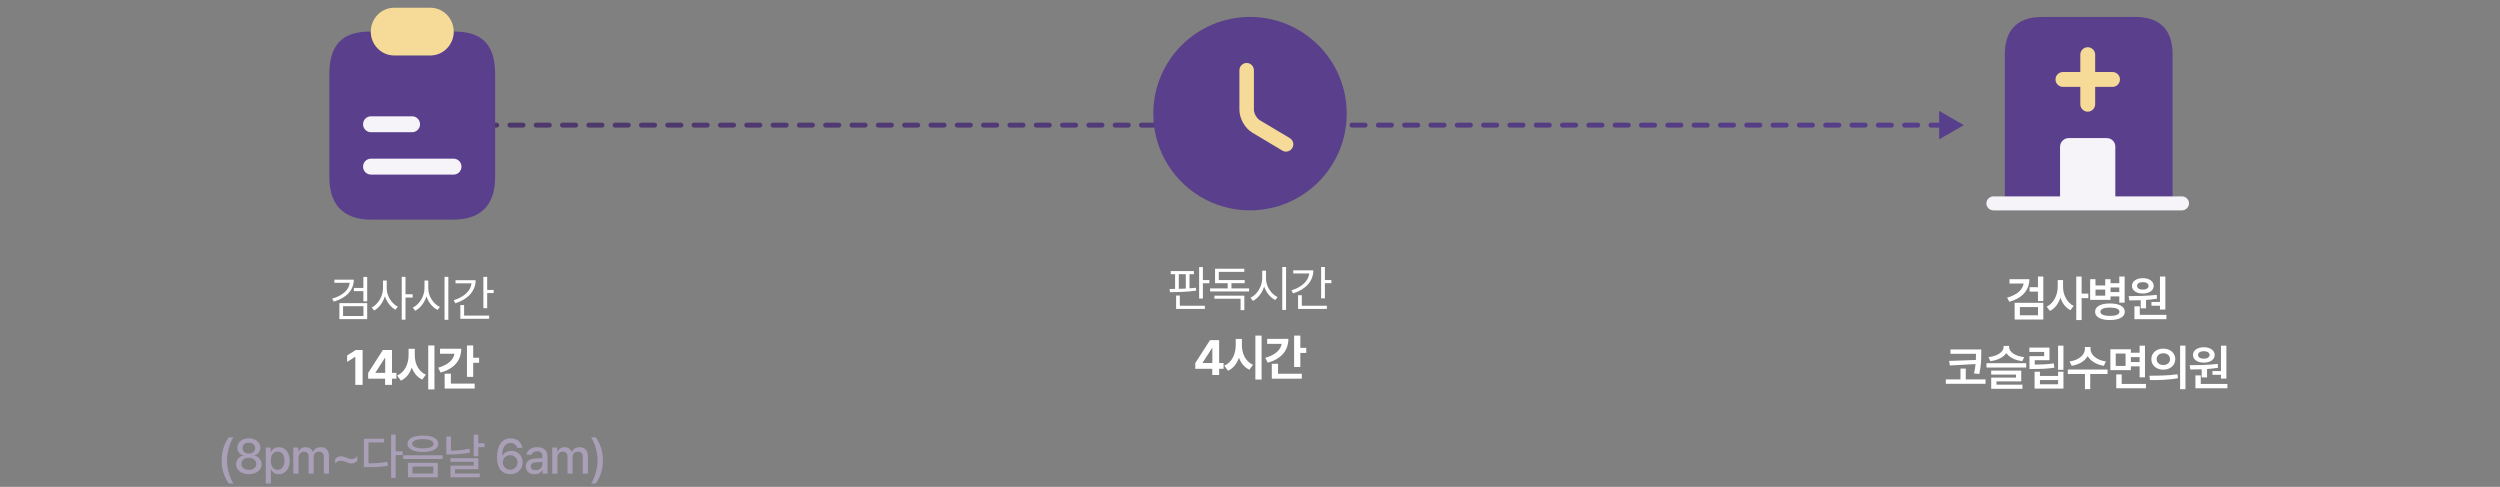 <svg width="760" height="148" viewBox="0 0 760 148" fill="none" xmlns="http://www.w3.org/2000/svg">
<rect x="0" y="0" width="760" height="148" fill="#808080" stroke="none"/>
<path d="M597 38.039L589.5 33.709V42.369L597 38.039ZM143 38.789C143.414 38.789 143.75 38.453 143.75 38.039C143.75 37.625 143.414 37.289 143 37.289V38.789ZM147 37.289C146.586 37.289 146.25 37.625 146.25 38.039C146.25 38.453 146.586 38.789 147 38.789V37.289ZM151 38.789C151.414 38.789 151.75 38.453 151.75 38.039C151.75 37.625 151.414 37.289 151 37.289V38.789ZM155 37.289C154.586 37.289 154.25 37.625 154.25 38.039C154.25 38.453 154.586 38.789 155 38.789V37.289ZM159 38.789C159.414 38.789 159.75 38.453 159.75 38.039C159.75 37.625 159.414 37.289 159 37.289V38.789ZM163 37.289C162.586 37.289 162.25 37.625 162.25 38.039C162.25 38.453 162.586 38.789 163 38.789V37.289ZM167 38.789C167.414 38.789 167.75 38.453 167.75 38.039C167.75 37.625 167.414 37.289 167 37.289V38.789ZM171 37.289C170.586 37.289 170.25 37.625 170.25 38.039C170.25 38.453 170.586 38.789 171 38.789V37.289ZM175 38.789C175.414 38.789 175.75 38.453 175.75 38.039C175.75 37.625 175.414 37.289 175 37.289V38.789ZM179 37.289C178.586 37.289 178.25 37.625 178.25 38.039C178.25 38.453 178.586 38.789 179 38.789V37.289ZM183 38.789C183.414 38.789 183.75 38.453 183.75 38.039C183.75 37.625 183.414 37.289 183 37.289V38.789ZM187 37.289C186.586 37.289 186.25 37.625 186.25 38.039C186.25 38.453 186.586 38.789 187 38.789V37.289ZM191 38.789C191.414 38.789 191.75 38.453 191.75 38.039C191.75 37.625 191.414 37.289 191 37.289V38.789ZM195 37.289C194.586 37.289 194.25 37.625 194.25 38.039C194.25 38.453 194.586 38.789 195 38.789V37.289ZM199 38.789C199.414 38.789 199.75 38.453 199.75 38.039C199.75 37.625 199.414 37.289 199 37.289V38.789ZM203 37.289C202.586 37.289 202.25 37.625 202.25 38.039C202.25 38.453 202.586 38.789 203 38.789V37.289ZM207 38.789C207.414 38.789 207.75 38.453 207.75 38.039C207.75 37.625 207.414 37.289 207 37.289V38.789ZM211 37.289C210.586 37.289 210.25 37.625 210.25 38.039C210.25 38.453 210.586 38.789 211 38.789V37.289ZM215 38.789C215.414 38.789 215.75 38.453 215.75 38.039C215.75 37.625 215.414 37.289 215 37.289V38.789ZM219 37.289C218.586 37.289 218.25 37.625 218.25 38.039C218.25 38.453 218.586 38.789 219 38.789V37.289ZM223 38.789C223.414 38.789 223.75 38.453 223.75 38.039C223.75 37.625 223.414 37.289 223 37.289V38.789ZM227 37.289C226.586 37.289 226.25 37.625 226.25 38.039C226.25 38.453 226.586 38.789 227 38.789V37.289ZM231 38.789C231.414 38.789 231.75 38.453 231.75 38.039C231.75 37.625 231.414 37.289 231 37.289V38.789ZM235 37.289C234.586 37.289 234.25 37.625 234.25 38.039C234.25 38.453 234.586 38.789 235 38.789V37.289ZM239 38.789C239.414 38.789 239.75 38.453 239.75 38.039C239.75 37.625 239.414 37.289 239 37.289V38.789ZM243 37.289C242.586 37.289 242.25 37.625 242.25 38.039C242.25 38.453 242.586 38.789 243 38.789V37.289ZM247 38.789C247.414 38.789 247.75 38.453 247.75 38.039C247.75 37.625 247.414 37.289 247 37.289V38.789ZM251 37.289C250.586 37.289 250.25 37.625 250.25 38.039C250.25 38.453 250.586 38.789 251 38.789V37.289ZM255 38.789C255.414 38.789 255.75 38.453 255.75 38.039C255.75 37.625 255.414 37.289 255 37.289V38.789ZM259 37.289C258.586 37.289 258.25 37.625 258.25 38.039C258.25 38.453 258.586 38.789 259 38.789V37.289ZM263 38.789C263.414 38.789 263.75 38.453 263.75 38.039C263.75 37.625 263.414 37.289 263 37.289V38.789ZM267 37.289C266.586 37.289 266.25 37.625 266.25 38.039C266.25 38.453 266.586 38.789 267 38.789V37.289ZM271 38.789C271.414 38.789 271.75 38.453 271.75 38.039C271.75 37.625 271.414 37.289 271 37.289V38.789ZM275 37.289C274.586 37.289 274.25 37.625 274.25 38.039C274.25 38.453 274.586 38.789 275 38.789V37.289ZM279 38.789C279.414 38.789 279.75 38.453 279.75 38.039C279.75 37.625 279.414 37.289 279 37.289V38.789ZM283 37.289C282.586 37.289 282.25 37.625 282.25 38.039C282.25 38.453 282.586 38.789 283 38.789V37.289ZM287 38.789C287.414 38.789 287.75 38.453 287.75 38.039C287.75 37.625 287.414 37.289 287 37.289V38.789ZM291 37.289C290.586 37.289 290.25 37.625 290.25 38.039C290.25 38.453 290.586 38.789 291 38.789V37.289ZM295 38.789C295.414 38.789 295.75 38.453 295.75 38.039C295.75 37.625 295.414 37.289 295 37.289V38.789ZM299 37.289C298.586 37.289 298.25 37.625 298.25 38.039C298.25 38.453 298.586 38.789 299 38.789V37.289ZM303 38.789C303.414 38.789 303.75 38.453 303.75 38.039C303.75 37.625 303.414 37.289 303 37.289V38.789ZM307 37.289C306.586 37.289 306.25 37.625 306.25 38.039C306.25 38.453 306.586 38.789 307 38.789V37.289ZM311 38.789C311.414 38.789 311.75 38.453 311.75 38.039C311.75 37.625 311.414 37.289 311 37.289V38.789ZM315 37.289C314.586 37.289 314.25 37.625 314.25 38.039C314.25 38.453 314.586 38.789 315 38.789V37.289ZM319 38.789C319.414 38.789 319.75 38.453 319.75 38.039C319.75 37.625 319.414 37.289 319 37.289V38.789ZM323 37.289C322.586 37.289 322.25 37.625 322.25 38.039C322.25 38.453 322.586 38.789 323 38.789V37.289ZM327 38.789C327.414 38.789 327.75 38.453 327.75 38.039C327.75 37.625 327.414 37.289 327 37.289V38.789ZM331 37.289C330.586 37.289 330.25 37.625 330.25 38.039C330.25 38.453 330.586 38.789 331 38.789V37.289ZM335 38.789C335.414 38.789 335.75 38.453 335.75 38.039C335.75 37.625 335.414 37.289 335 37.289V38.789ZM339 37.289C338.586 37.289 338.25 37.625 338.25 38.039C338.25 38.453 338.586 38.789 339 38.789V37.289ZM343 38.789C343.414 38.789 343.75 38.453 343.75 38.039C343.75 37.625 343.414 37.289 343 37.289V38.789ZM347 37.289C346.586 37.289 346.25 37.625 346.25 38.039C346.25 38.453 346.586 38.789 347 38.789V37.289ZM351 38.789C351.414 38.789 351.75 38.453 351.75 38.039C351.75 37.625 351.414 37.289 351 37.289V38.789ZM355 37.289C354.586 37.289 354.25 37.625 354.25 38.039C354.25 38.453 354.586 38.789 355 38.789V37.289ZM359 38.789C359.414 38.789 359.75 38.453 359.75 38.039C359.75 37.625 359.414 37.289 359 37.289V38.789ZM363 37.289C362.586 37.289 362.25 37.625 362.25 38.039C362.25 38.453 362.586 38.789 363 38.789V37.289ZM367 38.789C367.414 38.789 367.75 38.453 367.75 38.039C367.75 37.625 367.414 37.289 367 37.289V38.789ZM371 37.289C370.586 37.289 370.25 37.625 370.25 38.039C370.25 38.453 370.586 38.789 371 38.789V37.289ZM375 38.789C375.414 38.789 375.75 38.453 375.75 38.039C375.75 37.625 375.414 37.289 375 37.289V38.789ZM379 37.289C378.586 37.289 378.25 37.625 378.25 38.039C378.25 38.453 378.586 38.789 379 38.789V37.289ZM383 38.789C383.414 38.789 383.75 38.453 383.75 38.039C383.75 37.625 383.414 37.289 383 37.289V38.789ZM387 37.289C386.586 37.289 386.25 37.625 386.25 38.039C386.25 38.453 386.586 38.789 387 38.789V37.289ZM391 38.789C391.414 38.789 391.75 38.453 391.75 38.039C391.75 37.625 391.414 37.289 391 37.289V38.789ZM395 37.289C394.586 37.289 394.25 37.625 394.25 38.039C394.25 38.453 394.586 38.789 395 38.789V37.289ZM399 38.789C399.414 38.789 399.75 38.453 399.75 38.039C399.75 37.625 399.414 37.289 399 37.289V38.789ZM403 37.289C402.586 37.289 402.25 37.625 402.25 38.039C402.25 38.453 402.586 38.789 403 38.789V37.289ZM407 38.789C407.414 38.789 407.75 38.453 407.75 38.039C407.75 37.625 407.414 37.289 407 37.289V38.789ZM411 37.289C410.586 37.289 410.25 37.625 410.25 38.039C410.25 38.453 410.586 38.789 411 38.789V37.289ZM415 38.789C415.414 38.789 415.75 38.453 415.75 38.039C415.75 37.625 415.414 37.289 415 37.289V38.789ZM419 37.289C418.586 37.289 418.25 37.625 418.25 38.039C418.25 38.453 418.586 38.789 419 38.789V37.289ZM423 38.789C423.414 38.789 423.75 38.453 423.75 38.039C423.75 37.625 423.414 37.289 423 37.289V38.789ZM427 37.289C426.586 37.289 426.25 37.625 426.25 38.039C426.25 38.453 426.586 38.789 427 38.789V37.289ZM431 38.789C431.414 38.789 431.75 38.453 431.75 38.039C431.75 37.625 431.414 37.289 431 37.289V38.789ZM435 37.289C434.586 37.289 434.25 37.625 434.25 38.039C434.25 38.453 434.586 38.789 435 38.789V37.289ZM439 38.789C439.414 38.789 439.75 38.453 439.75 38.039C439.75 37.625 439.414 37.289 439 37.289V38.789ZM443 37.289C442.586 37.289 442.25 37.625 442.25 38.039C442.25 38.453 442.586 38.789 443 38.789V37.289ZM447 38.789C447.414 38.789 447.75 38.453 447.75 38.039C447.75 37.625 447.414 37.289 447 37.289V38.789ZM451 37.289C450.586 37.289 450.25 37.625 450.25 38.039C450.25 38.453 450.586 38.789 451 38.789V37.289ZM455 38.789C455.414 38.789 455.75 38.453 455.75 38.039C455.75 37.625 455.414 37.289 455 37.289V38.789ZM459 37.289C458.586 37.289 458.25 37.625 458.25 38.039C458.25 38.453 458.586 38.789 459 38.789V37.289ZM463 38.789C463.414 38.789 463.75 38.453 463.75 38.039C463.75 37.625 463.414 37.289 463 37.289V38.789ZM467 37.289C466.586 37.289 466.25 37.625 466.25 38.039C466.25 38.453 466.586 38.789 467 38.789V37.289ZM471 38.789C471.414 38.789 471.75 38.453 471.75 38.039C471.75 37.625 471.414 37.289 471 37.289V38.789ZM475 37.289C474.586 37.289 474.25 37.625 474.25 38.039C474.25 38.453 474.586 38.789 475 38.789V37.289ZM479 38.789C479.414 38.789 479.75 38.453 479.75 38.039C479.75 37.625 479.414 37.289 479 37.289V38.789ZM483 37.289C482.586 37.289 482.25 37.625 482.25 38.039C482.25 38.453 482.586 38.789 483 38.789V37.289ZM487 38.789C487.414 38.789 487.75 38.453 487.75 38.039C487.75 37.625 487.414 37.289 487 37.289V38.789ZM491 37.289C490.586 37.289 490.25 37.625 490.25 38.039C490.25 38.453 490.586 38.789 491 38.789V37.289ZM495 38.789C495.414 38.789 495.75 38.453 495.75 38.039C495.75 37.625 495.414 37.289 495 37.289V38.789ZM499 37.289C498.586 37.289 498.25 37.625 498.25 38.039C498.25 38.453 498.586 38.789 499 38.789V37.289ZM503 38.789C503.414 38.789 503.75 38.453 503.75 38.039C503.75 37.625 503.414 37.289 503 37.289V38.789ZM507 37.289C506.586 37.289 506.25 37.625 506.25 38.039C506.25 38.453 506.586 38.789 507 38.789V37.289ZM511 38.789C511.414 38.789 511.75 38.453 511.75 38.039C511.75 37.625 511.414 37.289 511 37.289V38.789ZM515 37.289C514.586 37.289 514.25 37.625 514.25 38.039C514.25 38.453 514.586 38.789 515 38.789V37.289ZM519 38.789C519.414 38.789 519.75 38.453 519.75 38.039C519.75 37.625 519.414 37.289 519 37.289V38.789ZM523 37.289C522.586 37.289 522.25 37.625 522.25 38.039C522.25 38.453 522.586 38.789 523 38.789V37.289ZM527 38.789C527.414 38.789 527.75 38.453 527.75 38.039C527.75 37.625 527.414 37.289 527 37.289V38.789ZM531 37.289C530.586 37.289 530.25 37.625 530.25 38.039C530.25 38.453 530.586 38.789 531 38.789V37.289ZM535 38.789C535.414 38.789 535.75 38.453 535.75 38.039C535.75 37.625 535.414 37.289 535 37.289V38.789ZM539 37.289C538.586 37.289 538.25 37.625 538.25 38.039C538.25 38.453 538.586 38.789 539 38.789V37.289ZM543 38.789C543.414 38.789 543.75 38.453 543.75 38.039C543.75 37.625 543.414 37.289 543 37.289V38.789ZM547 37.289C546.586 37.289 546.25 37.625 546.25 38.039C546.25 38.453 546.586 38.789 547 38.789V37.289ZM551 38.789C551.414 38.789 551.75 38.453 551.75 38.039C551.75 37.625 551.414 37.289 551 37.289V38.789ZM555 37.289C554.586 37.289 554.25 37.625 554.25 38.039C554.25 38.453 554.586 38.789 555 38.789V37.289ZM559 38.789C559.414 38.789 559.75 38.453 559.75 38.039C559.75 37.625 559.414 37.289 559 37.289V38.789ZM563 37.289C562.586 37.289 562.25 37.625 562.25 38.039C562.25 38.453 562.586 38.789 563 38.789V37.289ZM567 38.789C567.414 38.789 567.75 38.453 567.75 38.039C567.75 37.625 567.414 37.289 567 37.289V38.789ZM571 37.289C570.586 37.289 570.25 37.625 570.25 38.039C570.25 38.453 570.586 38.789 571 38.789V37.289ZM575 38.789C575.414 38.789 575.75 38.453 575.75 38.039C575.75 37.625 575.414 37.289 575 37.289V38.789ZM579 37.289C578.586 37.289 578.25 37.625 578.25 38.039C578.25 38.453 578.586 38.789 579 38.789V37.289ZM583 38.789C583.414 38.789 583.75 38.453 583.75 38.039C583.75 37.625 583.414 37.289 583 37.289V38.789ZM587 37.289C586.586 37.289 586.25 37.625 586.25 38.039C586.25 38.453 586.586 38.789 587 38.789V37.289ZM591 38.789C591.414 38.789 591.75 38.453 591.75 38.039C591.75 37.625 591.414 37.289 591 37.289V38.789ZM595 37.289C594.586 37.289 594.25 37.625 594.25 38.039C594.25 38.453 594.586 38.789 595 38.789V37.289ZM141 38.789H143V37.289H141V38.789ZM147 38.789H151V37.289H147V38.789ZM155 38.789H159V37.289H155V38.789ZM163 38.789H167V37.289H163V38.789ZM171 38.789H175V37.289H171V38.789ZM179 38.789H183V37.289H179V38.789ZM187 38.789H191V37.289H187V38.789ZM195 38.789H199V37.289H195V38.789ZM203 38.789H207V37.289H203V38.789ZM211 38.789H215V37.289H211V38.789ZM219 38.789H223V37.289H219V38.789ZM227 38.789H231V37.289H227V38.789ZM235 38.789H239V37.289H235V38.789ZM243 38.789H247V37.289H243V38.789ZM251 38.789H255V37.289H251V38.789ZM259 38.789H263V37.289H259V38.789ZM267 38.789H271V37.289H267V38.789ZM275 38.789H279V37.289H275V38.789ZM283 38.789H287V37.289H283V38.789ZM291 38.789H295V37.289H291V38.789ZM299 38.789H303V37.289H299V38.789ZM307 38.789H311V37.289H307V38.789ZM315 38.789H319V37.289H315V38.789ZM323 38.789H327V37.289H323V38.789ZM331 38.789H335V37.289H331V38.789ZM339 38.789H343V37.289H339V38.789ZM347 38.789H351V37.289H347V38.789ZM355 38.789H359V37.289H355V38.789ZM363 38.789H367V37.289H363V38.789ZM371 38.789H375V37.289H371V38.789ZM379 38.789H383V37.289H379V38.789ZM387 38.789H391V37.289H387V38.789ZM395 38.789H399V37.289H395V38.789ZM403 38.789H407V37.289H403V38.789ZM411 38.789H415V37.289H411V38.789ZM419 38.789H423V37.289H419V38.789ZM427 38.789H431V37.289H427V38.789ZM435 38.789H439V37.289H435V38.789ZM443 38.789H447V37.289H443V38.789ZM451 38.789H455V37.289H451V38.789ZM459 38.789H463V37.289H459V38.789ZM467 38.789H471V37.289H467V38.789ZM475 38.789H479V37.289H475V38.789ZM483 38.789H487V37.289H483V38.789ZM491 38.789H495V37.289H491V38.789ZM499 38.789H503V37.289H499V38.789ZM507 38.789H511V37.289H507V38.789ZM515 38.789H519V37.289H515V38.789ZM523 38.789H527V37.289H523V38.789ZM531 38.789H535V37.289H531V38.789ZM539 38.789H543V37.289H539V38.789ZM547 38.789H551V37.289H547V38.789ZM555 38.789H559V37.289H555V38.789ZM563 38.789H567V37.289H563V38.789ZM571 38.789H575V37.289H571V38.789ZM579 38.789H583V37.289H579V38.789ZM587 38.789H591V37.289H587V38.789Z" fill="url(#paint0_linear_277_105)"/>
<path d="M150.521 22.468V53.87C150.521 63.532 144.883 66.752 137.921 66.752H112.721C105.76 66.752 100.121 63.532 100.121 53.87V22.468C100.121 12.001 105.76 9.586 112.721 9.586C112.721 11.583 113.509 13.386 114.8 14.707C116.092 16.027 117.856 16.832 119.809 16.832H130.834C134.74 16.832 137.921 13.579 137.921 9.586C144.883 9.586 150.521 12.001 150.521 22.468Z" fill="#5A3F8C"/>
<path d="M137.927 9.598C137.927 13.592 134.745 16.845 130.839 16.845H119.814C117.861 16.845 116.097 16.039 114.805 14.719C113.514 13.398 112.727 11.595 112.727 9.598C112.727 5.604 115.908 2.352 119.814 2.352H130.839C132.792 2.352 134.556 3.157 135.848 4.477C137.139 5.798 137.927 7.601 137.927 9.598Z" fill="#F5DA98"/>
<path d="M125.33 40.19H112.73C111.438 40.19 110.367 39.095 110.367 37.775C110.367 36.454 111.438 35.359 112.73 35.359H125.33C126.621 35.359 127.692 36.454 127.692 37.775C127.692 39.095 126.621 40.19 125.33 40.19Z" fill="#F6F4F9"/>
<path d="M137.93 53.073H112.73C111.438 53.073 110.367 51.978 110.367 50.658C110.367 49.337 111.438 48.242 112.73 48.242H137.93C139.221 48.242 140.292 49.337 140.292 50.658C140.292 51.978 139.221 53.073 137.93 53.073Z" fill="#F6F4F9"/>
<path d="M107.555 85.014C107.541 88.28 105.212 90.624 101.462 91.693L100.978 90.785C104.091 89.906 106.076 88.178 106.325 85.966H101.652V85.014H107.555ZM111.628 84.179V91.606H110.47V88.5H107.585V87.533H110.47V84.179H111.628ZM111.628 92.162V97.011H103.175V92.162H111.628ZM104.289 93.085V96.073H110.485V93.085H104.289ZM117.561 87.665C117.561 89.965 119.084 92.323 120.93 93.231L120.227 94.154C118.791 93.4 117.59 91.862 117.019 90.053C116.433 91.979 115.202 93.62 113.737 94.403L113.005 93.481C114.909 92.543 116.418 90.038 116.433 87.665V85.292H117.561V87.665ZM123.274 84.164V89.452H125.456V90.448H123.274V97.186H122.131V84.164H123.274ZM130.188 87.665C130.174 90.038 131.8 92.44 133.719 93.305L133.015 94.213C131.536 93.488 130.254 91.957 129.632 90.097C129.024 92.067 127.742 93.707 126.219 94.477L125.486 93.51C127.42 92.616 129.031 90.141 129.046 87.665V85.292H130.188V87.665ZM136.297 84.164V97.216H135.139V84.164H136.297ZM148.104 84.164V88.134H150.067V89.101H148.104V93.7H146.947V84.164H148.104ZM144.588 85.175C144.588 88.529 142.186 91.019 138.436 92.191L137.938 91.269C141.058 90.294 143.094 88.434 143.343 86.142H138.48V85.175H144.588ZM148.704 95.941V96.908H139.945V92.733H141.087V95.941H148.704ZM110.229 106.395V117H108.017V108.489H107.958L105.526 110.013V108.064L108.149 106.395H110.229ZM111.914 115.125V113.382L116.396 106.395H119.165V113.353H120.512V115.125H119.165V117H117.07V115.125H111.914ZM114.14 113.353H117.099V108.812H116.997L114.14 113.265V113.353ZM126.094 108.035C126.094 110.481 127.207 112.942 129.463 113.895L128.365 115.389C126.841 114.7 125.786 113.375 125.186 111.727C124.578 113.521 123.487 114.971 121.861 115.711L120.733 114.158C123.062 113.177 124.19 110.628 124.204 108.035V106.043H126.094V108.035ZM132.071 105.018V118.377H130.181V105.018H132.071ZM143.849 105.018V108.753H145.65V110.291H143.849V114.568H141.959V105.018H143.849ZM140.216 106.014C140.216 109.617 137.96 112.137 133.961 113.265L133.184 111.785C136.165 110.95 137.857 109.405 138.165 107.537H133.77V106.014H140.216ZM144.303 116.619V118.113H135.177V113.587H137.066V116.619H144.303Z" fill="white"/>
<path d="M67.373 139.957C67.388 137.203 68.164 134.903 69.541 132.94H70.976C69.966 134.391 68.999 137.35 68.999 139.957C68.999 142.579 69.966 145.523 70.976 146.988H69.541C68.164 145.025 67.388 142.726 67.373 139.957ZM75.653 144.146C73.353 144.146 71.742 142.901 71.757 141.173C71.742 139.811 72.724 138.697 73.969 138.507V138.448C72.885 138.199 72.152 137.232 72.152 136.075C72.152 134.449 73.632 133.248 75.653 133.248C77.66 133.248 79.125 134.449 79.14 136.075C79.125 137.232 78.393 138.199 77.323 138.448V138.507C78.554 138.697 79.535 139.811 79.55 141.173C79.535 142.901 77.924 144.146 75.653 144.146ZM75.653 142.813C77.03 142.813 77.909 142.096 77.909 141.056C77.909 139.957 76.957 139.166 75.653 139.166C74.335 139.166 73.368 139.957 73.397 141.056C73.368 142.096 74.247 142.813 75.653 142.813ZM75.653 137.892C76.767 137.892 77.558 137.218 77.558 136.222C77.558 135.24 76.781 134.566 75.653 134.566C74.481 134.566 73.72 135.226 73.72 136.222C73.72 137.218 74.525 137.892 75.653 137.892ZM80.784 146.988V136.046H82.308V137.335H82.44C82.718 136.837 83.26 135.943 84.725 135.943C86.644 135.943 88.065 137.452 88.065 140.045C88.065 142.608 86.673 144.161 84.74 144.161C83.289 144.161 82.718 143.282 82.44 142.755H82.352V146.988H80.784ZM82.323 140.016C82.323 141.686 83.055 142.828 84.388 142.828C85.765 142.828 86.483 141.612 86.483 140.016C86.483 138.448 85.779 137.276 84.388 137.276C83.04 137.276 82.323 138.36 82.323 140.016ZM89.167 144V136.046H90.676V137.35H90.764C91.101 136.456 91.877 135.943 92.932 135.943C93.987 135.943 94.734 136.471 95.071 137.35H95.159C95.54 136.485 96.389 135.943 97.546 135.943C98.982 135.943 100.007 136.852 100.007 138.668V144H98.44V138.814C98.44 137.745 97.766 137.291 96.946 137.291C95.935 137.291 95.364 137.979 95.364 138.932V144H93.811V138.727C93.811 137.862 93.21 137.291 92.361 137.291C91.482 137.291 90.735 138.023 90.735 139.093V144H89.167ZM101.901 139.532C102.384 138.99 102.985 138.712 103.644 138.712C104.787 138.712 105.797 139.547 106.911 139.547C107.585 139.547 108.171 139.254 108.625 138.668V140.074C108.127 140.616 107.541 140.895 106.881 140.895C105.739 140.895 104.713 140.06 103.6 140.06C102.941 140.06 102.37 140.353 101.901 140.938V139.532ZM120.289 132.12V137.203H122.398V138.346H120.289V145.274H118.897V132.12H120.289ZM116.759 133.38V134.508H112.013V140.851C114.217 140.843 115.872 140.748 117.74 140.411L117.916 141.583C115.865 141.949 114.122 142.022 111.676 142.008H110.621V133.38H116.759ZM128.555 132.398C131.44 132.398 133.242 133.336 133.242 134.918C133.242 136.471 131.44 137.394 128.555 137.394C125.684 137.394 123.867 136.471 123.867 134.918C123.867 133.336 125.684 132.398 128.555 132.398ZM128.555 133.497C126.533 133.497 125.288 134.01 125.303 134.918C125.288 135.797 126.533 136.295 128.555 136.31C130.562 136.295 131.807 135.797 131.807 134.918C131.807 134.01 130.562 133.497 128.555 133.497ZM133.081 140.704V145.084H124.014V140.704H133.081ZM125.391 141.817V143.956H131.733V141.817H125.391ZM134.546 138.404V139.532H122.578V138.404H134.546ZM145.404 132.12V134.757H147.309V135.929H145.404V138.697H144.013V132.12H145.404ZM137.084 132.706V136.983C138.849 136.969 140.71 136.83 142.724 136.427L142.9 137.584C140.688 138.023 138.696 138.155 136.762 138.155H135.693V132.706H137.084ZM145.404 139.298V142.638H138.329V143.956H145.859V145.084H136.952V141.568H144.013V140.396H136.923V139.298H145.404ZM155.11 144.146C153.147 144.132 151.096 142.975 151.096 139.049C151.096 135.357 152.693 133.248 155.242 133.248C157.19 133.248 158.552 134.464 158.801 136.148H157.205C157 135.284 156.311 134.654 155.242 134.654C153.601 134.654 152.649 136.09 152.649 138.478H152.766C153.337 137.584 154.334 137.042 155.491 137.042C157.38 137.042 158.904 138.492 158.904 140.528C158.904 142.579 157.395 144.161 155.11 144.146ZM155.095 142.799C156.384 142.799 157.337 141.803 157.337 140.558C157.337 139.342 156.414 138.36 155.139 138.36C153.836 138.36 152.854 139.386 152.839 140.572C152.854 141.744 153.792 142.799 155.095 142.799ZM159.816 141.759C159.816 139.942 161.354 139.474 162.79 139.371C163.317 139.334 164.511 139.269 164.885 139.254L164.87 138.624C164.87 137.73 164.328 137.203 163.259 137.203C162.336 137.203 161.779 137.628 161.618 138.214H160.065C160.212 136.896 161.442 135.943 163.317 135.943C164.577 135.943 166.437 136.412 166.437 138.712V144H164.914V142.916H164.855C164.548 143.517 163.815 144.176 162.497 144.176C160.988 144.176 159.816 143.312 159.816 141.759ZM161.34 141.773C161.34 142.535 161.97 142.931 162.848 142.931C164.123 142.931 164.885 142.081 164.885 141.129V140.396L163.01 140.528C161.984 140.602 161.34 140.982 161.34 141.773ZM167.877 144V136.046H169.386V137.35H169.474C169.811 136.456 170.587 135.943 171.642 135.943C172.696 135.943 173.443 136.471 173.78 137.35H173.868C174.249 136.485 175.099 135.943 176.256 135.943C177.691 135.943 178.717 136.852 178.717 138.668V144H177.149V138.814C177.149 137.745 176.476 137.291 175.655 137.291C174.645 137.291 174.073 137.979 174.073 138.932V144H172.521V138.727C172.521 137.862 171.92 137.291 171.07 137.291C170.191 137.291 169.444 138.023 169.444 139.093V144H167.877ZM183.291 139.957C183.277 142.726 182.5 145.025 181.123 146.988H179.688C180.698 145.523 181.665 142.579 181.665 139.957C181.665 137.35 180.698 134.391 179.688 132.94H181.123C182.5 134.903 183.277 137.203 183.291 139.957Z" fill="#A99FB7"/>
<path d="M380.002 63.948C396.239 63.948 409.402 50.786 409.402 34.548C409.402 18.311 396.239 5.148 380.002 5.148C363.764 5.148 350.602 18.311 350.602 34.548C350.602 50.786 363.764 63.948 380.002 63.948Z" fill="#5A3F8C"/>
<path d="M390.948 46.1C390.566 46.1 390.184 46.012 389.831 45.777L380.717 40.338C378.453 38.986 376.777 36.016 376.777 33.4V21.346C376.777 20.14 377.777 19.141 378.982 19.141C380.188 19.141 381.187 20.14 381.187 21.346V33.4C381.187 34.458 382.069 36.016 382.981 36.545L392.095 41.984C393.153 42.602 393.477 43.954 392.859 45.013C392.418 45.718 391.683 46.1 390.948 46.1Z" fill="#F5DA98"/>
<path d="M362.941 82.409V83.347H361.608V87.653C362.275 87.609 362.934 87.551 363.556 87.478L363.644 88.342C361.007 88.752 357.931 88.811 355.675 88.811L355.544 87.858L357.228 87.829V83.347H355.91V82.409H362.941ZM365.68 81.179V85.134H367.643V86.115H365.68V90.759H364.538V81.179H365.68ZM366.281 92.941V93.908H357.536V89.851H358.664V92.941H366.281ZM358.356 87.814C359.052 87.793 359.77 87.77 360.48 87.727V83.347H358.356V87.814ZM379.729 87.668V88.606H367.863V87.668H373.225V86.086H369.372V81.691H378.264V82.644H370.515V85.134H378.381V86.086H374.367V87.668H379.729ZM378.279 89.88V94.289H377.136V90.817H369.182V89.88H378.279ZM384.856 84.665C384.842 87.038 386.468 89.44 388.387 90.305L387.683 91.213C386.204 90.488 384.922 88.957 384.3 87.097C383.692 89.067 382.41 90.707 380.887 91.477L380.154 90.51C382.088 89.616 383.699 87.141 383.714 84.665V82.292H384.856V84.665ZM390.965 81.164V94.216H389.807V81.164H390.965ZM402.772 81.164V85.134H404.735V86.101H402.772V90.7H401.615V81.164H402.772ZM399.256 82.175C399.256 85.529 396.854 88.019 393.104 89.191L392.606 88.269C395.726 87.294 397.762 85.434 398.011 83.142H393.148V82.175H399.256ZM403.372 92.941V93.908H394.613V89.733H395.755V92.941H403.372ZM363.366 112.125V110.382L367.849 103.395H370.617V110.353H371.965V112.125H370.617V114H368.522V112.125H363.366ZM365.593 110.353H368.552V105.812H368.449L365.593 110.265V110.353ZM377.546 105.035C377.546 107.481 378.66 109.942 380.916 110.895L379.817 112.389C378.293 111.7 377.239 110.375 376.638 108.727C376.03 110.521 374.939 111.971 373.313 112.711L372.185 111.158C374.514 110.177 375.642 107.628 375.657 105.035V103.043H377.546V105.035ZM383.523 102.018V115.377H381.633V102.018H383.523ZM395.301 102.018V105.753H397.103V107.291H395.301V111.568H393.411V102.018H395.301ZM391.668 103.014C391.668 106.617 389.412 109.137 385.413 110.265L384.637 108.785C387.618 107.95 389.31 106.405 389.617 104.537H385.223V103.014H391.668ZM395.755 113.619V115.113H386.629V110.587H388.519V113.619H395.755Z" fill="white"/>
<path d="M649.136 5.148H620.802C612.302 5.148 609.469 10.22 609.469 16.482V61.816H660.47V16.482C660.47 10.22 657.636 5.148 649.136 5.148Z" fill="#5A3F8C"/>
<path d="M640.453 41.977H628.89C627.462 41.977 626.258 43.153 626.258 44.609V61.577H643.057V44.609C643.085 43.153 641.909 41.977 640.453 41.977Z" fill="#F6F4F9"/>
<path d="M642.21 21.89H636.933V16.613C636.933 15.377 635.907 14.352 634.671 14.352C633.435 14.352 632.41 15.377 632.41 16.613V21.89H627.133C625.896 21.89 624.871 22.915 624.871 24.152C624.871 25.388 625.896 26.413 627.133 26.413H632.41V31.69C632.41 32.926 633.435 33.952 634.671 33.952C635.907 33.952 636.933 32.926 636.933 31.69V26.413H642.21C643.446 26.413 644.471 25.388 644.471 24.152C644.471 22.915 643.446 21.89 642.21 21.89Z" fill="#F5DA98"/>
<path d="M663.314 59.703H606.012C604.837 59.703 603.863 60.666 603.863 61.828C603.863 62.99 604.837 63.953 606.012 63.953H663.314C664.489 63.953 665.463 62.99 665.463 61.828C665.463 60.666 664.489 59.703 663.314 59.703Z" fill="#F6F4F9"/>
<path d="M616.931 84.867C616.917 88.28 614.675 90.668 610.823 91.752L610.164 90.478C613.13 89.665 614.888 88.119 615.188 86.186H610.881V84.867H616.931ZM621.165 84.076V91.532H619.539V88.647H616.99V87.314H619.539V84.076H621.165ZM621.165 92.06V97.128H612.449V92.06H621.165ZM614.046 93.349V95.839H619.553V93.349H614.046ZM627.171 87.24C627.156 89.599 628.343 92.001 630.394 92.982L629.398 94.286C627.962 93.561 626.929 92.162 626.365 90.478C625.787 92.279 624.703 93.773 623.187 94.535L622.191 93.231C624.315 92.221 625.53 89.686 625.545 87.24V85.131H627.171V87.24ZM632.811 84.061V89.247H634.847V90.639H632.811V97.304H631.185V84.061H632.811ZM637.03 84.867V86.772H639.989V84.867H641.6V86.098H644.266V84.061H645.892V92.016H644.266V90.111H641.6V91.166H635.404V84.867H637.03ZM637.03 89.892H639.989V88.046H637.03V89.892ZM641.41 92.25C644.222 92.25 645.936 93.173 645.936 94.784C645.936 96.366 644.222 97.289 641.41 97.289C638.612 97.289 636.898 96.366 636.913 94.784C636.898 93.173 638.612 92.25 641.41 92.25ZM641.41 93.495C639.564 93.495 638.524 93.935 638.524 94.784C638.524 95.59 639.564 96.029 641.41 96.029C643.256 96.029 644.31 95.59 644.31 94.784C644.31 93.935 643.256 93.495 641.41 93.495ZM641.6 88.793H644.266V87.387H641.6V88.793ZM658.271 84.076V94.096H656.63V92.939H654.037V91.796H656.63V84.076H658.271ZM658.579 95.722V97.04H648.867V93.129H650.493V95.722H658.579ZM647.109 90.023C649.555 90.009 652.836 89.98 655.649 89.628L655.737 90.8C654.645 90.983 653.517 91.107 652.397 91.181V93.73H650.771V91.269C649.533 91.32 648.354 91.327 647.314 91.327L647.109 90.023ZM651.43 84.56C653.364 84.56 654.711 85.512 654.726 86.903C654.711 88.324 653.364 89.232 651.43 89.232C649.467 89.232 648.12 88.324 648.12 86.903C648.12 85.512 649.467 84.56 651.43 84.56ZM651.43 85.761C650.375 85.761 649.658 86.186 649.658 86.903C649.658 87.621 650.375 88.046 651.43 88.046C652.441 88.046 653.159 87.621 653.173 86.903C653.159 86.186 652.441 85.761 651.43 85.761ZM602.297 106.233V107.435C602.282 109.046 602.311 110.892 601.711 113.689L600.114 113.528C600.341 112.466 600.48 111.521 600.568 110.672L592.76 111.111L592.526 109.72L600.656 109.427C600.685 108.738 600.693 108.123 600.7 107.552H592.936V106.233H602.297ZM603.6 115.33V116.678H591.53V115.33H595.983V112.063H597.594V115.33H603.6ZM610.764 105.53C610.764 106.937 612.566 108.27 615.349 108.562L614.778 109.793C612.551 109.522 610.771 108.621 609.929 107.332C609.065 108.621 607.292 109.522 605.066 109.793L604.509 108.562C607.278 108.27 609.079 106.937 609.094 105.53V105.164H610.764V105.53ZM615.964 110.408V111.727H603.894V110.408H615.964ZM614.455 112.664V115.945H606.926V116.941H614.822V118.187H605.329V114.788H612.859V113.88H605.315V112.664H614.455ZM627.288 105.076V112.415H625.647V105.076H627.288ZM623.04 105.677V109.5H618.558V110.833C620.828 110.811 622.432 110.767 624.329 110.452L624.534 111.771C622.439 112.107 620.652 112.166 618.089 112.166H616.961V108.255H621.429V106.995H616.932V105.677H623.04ZM620.14 113.001V114.29H625.662V113.001H627.288V118.143H618.514V113.001H620.14ZM620.14 116.824H625.662V115.55H620.14V116.824ZM635.521 106.16C635.521 107.83 637.381 109.515 640.208 109.881L639.564 111.199C637.315 110.862 635.528 109.756 634.671 108.255C633.8 109.756 632.02 110.862 629.793 111.199L629.149 109.881C631.947 109.515 633.807 107.83 633.807 106.16V105.486H635.521V106.16ZM640.692 112.342V113.689H635.433V118.304H633.822V113.689H628.622V112.342H640.692ZM647.782 106.175V107.229H650.448V105.076H652.074V114.715H650.448V111.375H647.782V112.518H641.557V106.175H647.782ZM643.183 107.464V111.243H646.171V107.464H643.183ZM652.367 116.722V118.04H643.344V113.821H644.999V116.722H652.367ZM647.782 110.071H650.448V108.562H647.782V110.071ZM657.641 105.984C659.736 105.97 661.274 107.303 661.289 109.178C661.274 111.067 659.736 112.386 657.641 112.386C655.561 112.386 654.008 111.067 654.008 109.178C654.008 107.303 655.561 105.97 657.641 105.984ZM657.641 107.391C656.484 107.391 655.62 108.079 655.62 109.178C655.62 110.291 656.484 110.965 657.641 110.965C658.813 110.965 659.692 110.291 659.692 109.178C659.692 108.079 658.813 107.391 657.641 107.391ZM664.38 105.062V118.318H662.754V105.062H664.38ZM653.408 114.217C655.796 114.217 659.106 114.188 661.963 113.777L662.094 114.964C659.121 115.535 655.942 115.55 653.613 115.55L653.408 114.217ZM676.817 105.076V115.096H675.176V113.938H672.583V112.796H675.176V105.076H676.817ZM677.124 116.722V118.04H667.412V114.129H669.038V116.722H677.124ZM665.655 111.023C668.101 111.009 671.382 110.979 674.195 110.628L674.283 111.8C673.191 111.983 672.063 112.107 670.943 112.181V114.729H669.317V112.269C668.079 112.32 666.9 112.327 665.86 112.327L665.655 111.023ZM669.976 105.56C671.909 105.56 673.257 106.512 673.272 107.903C673.257 109.324 671.909 110.232 669.976 110.232C668.013 110.232 666.665 109.324 666.665 107.903C666.665 106.512 668.013 105.56 669.976 105.56ZM669.976 106.761C668.921 106.761 668.203 107.186 668.203 107.903C668.203 108.621 668.921 109.046 669.976 109.046C670.987 109.046 671.704 108.621 671.719 107.903C671.704 107.186 670.987 106.761 669.976 106.761Z" fill="white"/>
<defs>
<linearGradient id="paint0_linear_277_105" x1="141" y1="37.539" x2="597" y2="37.539" gradientUnits="userSpaceOnUse">
<stop stop-color="#4D386A"/>
<stop offset="1" stop-color="#573F8C"/>
</linearGradient>
</defs>
</svg>
